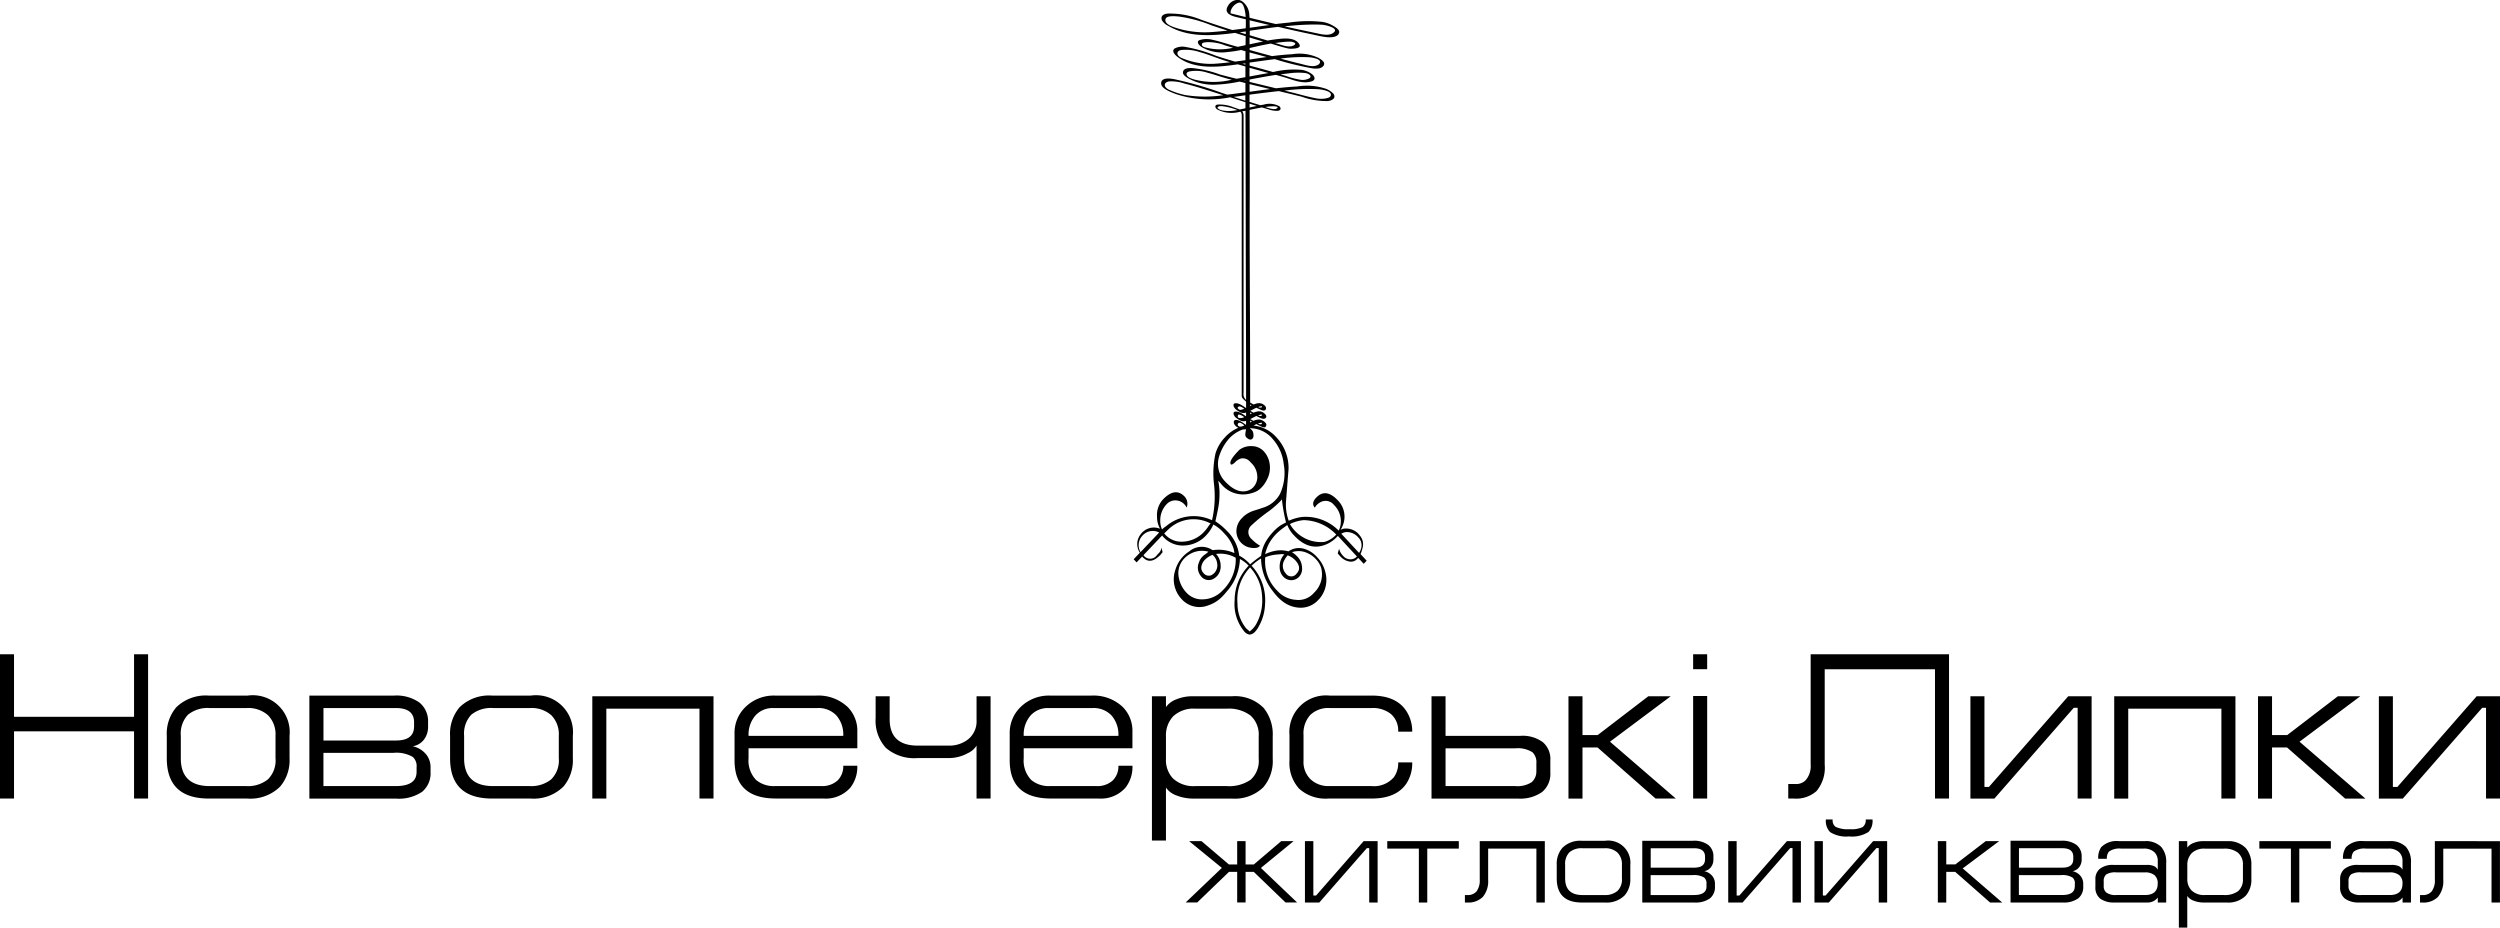<?xml version="1.0" encoding="UTF-8"?>
<svg xmlns="http://www.w3.org/2000/svg" width="318" height="118" viewBox="0 0 318 118">
  <path id="logo-footer" d="M251.323,213.113a1.954,1.954,0,0,1,1.509.694,1.392,1.392,0,0,1,.364,1.326,1.955,1.955,0,0,1-.273.636l-2.263-2.441a1.382,1.382,0,0,1,.663-.215Zm-6.728,39.32h-1.576l-3.477,2.96h-1.055v-2.96h-1.07v2.96h-1.055l-3.477-2.96h-1.576l4.161,3.4-4.607,4.4h1.471l4.042-3.895h1.041v3.895h1.07v-3.895h1.041l4.042,3.895h1.472l-4.608-4.393,4.162-3.412Zm2.854,6.918h-.343v-6.918h-1.07v7.805h1.827l6.049-6.92h.3v6.92h1.07v-7.805H253.5l-6.049,6.918Zm9.065-5.969h4.013v6.856h1.07v-6.856h4.012v-.949h-9.1v.949Zm11.756,3.915a2.364,2.364,0,0,1-.394,1.509,1.438,1.438,0,0,1-1.181.481h-.312v.951h.312a2.575,2.575,0,0,0,1.97-.719,3.1,3.1,0,0,0,.676-2.188v-3.949h6.137v6.856h1.071v-7.805h-8.279V257.3Zm15.948-4.912h-2.944a3.214,3.214,0,0,0-2.481.886,3.1,3.1,0,0,0-.729,2.185v1.71q0,3.072,3.21,3.072H284.2a3.223,3.223,0,0,0,2.512-.919,3.1,3.1,0,0,0,.713-2.153v-1.71a2.82,2.82,0,0,0-3.209-3.072Zm2.14,4.781a2.024,2.024,0,0,1-.587,1.615,2.434,2.434,0,0,1-1.643.506h-2.78q-2.214,0-2.214-2.121v-1.71a2.1,2.1,0,0,1,.55-1.615,2.384,2.384,0,0,1,1.664-.507h2.795a2.285,2.285,0,0,1,1.642.546,2.075,2.075,0,0,1,.572,1.576v1.71Zm10.478-.919a1.341,1.341,0,0,0,.839-.5,1.592,1.592,0,0,0,.32-1.021v-.317a1.834,1.834,0,0,0-.646-1.488,3.036,3.036,0,0,0-1.97-.538h-6.434v7.853h6.6a3.15,3.15,0,0,0,2.007-.523,1.83,1.83,0,0,0,.639-1.5v-.349a1.553,1.553,0,0,0-.312-.965,1.8,1.8,0,0,0-1.04-.649Zm-6.822-2.914h5.515q1.4,0,1.4,1.076v.317q0,1.076-1.368,1.076h-5.543v-2.47Zm7.1,4.877q0,1.076-1.605,1.076h-5.5v-2.533h5.336a2.479,2.479,0,0,1,1.486.317.955.955,0,0,1,.282.791v.349Zm4.177,1.139h-.343v-6.918h-1.07v7.805h1.828l6.049-6.92h.3v6.92h1.07v-7.805h-1.784l-6.048,6.918Zm10.967,0h-.342v-6.918h-1.069v7.805h1.828l6.049-6.92h.3v6.92h1.07v-7.805h-1.784l-6.049,6.918Zm4.719-8.708a3.29,3.29,0,0,1-1.642.269,3.635,3.635,0,0,1-1.8-.3,1.025,1.025,0,0,1-.372-.934h-.862a2.021,2.021,0,0,0,.534,1.6,3.806,3.806,0,0,0,2.408.554,3.92,3.92,0,0,0,2.482-.57,2.037,2.037,0,0,0,.505-1.583h-.862a1.088,1.088,0,0,1-.394.966Zm17.367,1.79h-1.709l-3.864,2.96h-1.159v-2.96h-1.071v7.805h1.071v-3.895h1.144l4.429,3.895h1.545l-5.024-4.338,4.637-3.467Zm9.333,3.815a1.345,1.345,0,0,0,.84-.5,1.6,1.6,0,0,0,.319-1.021v-.317a1.832,1.832,0,0,0-.647-1.488,3.034,3.034,0,0,0-1.97-.538H335.79v7.853h6.6a3.147,3.147,0,0,0,2.006-.523,1.83,1.83,0,0,0,.64-1.5v-.349a1.561,1.561,0,0,0-.312-.965,1.807,1.807,0,0,0-1.041-.649Zm-6.821-2.914h5.514q1.4,0,1.4,1.076v.317q0,1.076-1.367,1.076H336.86v-2.47Zm7.1,4.877q0,1.076-1.606,1.076h-5.5v-2.533H342.2a2.475,2.475,0,0,1,1.486.317.953.953,0,0,1,.282.791v.349Zm8.858-5.779h-3.227a2.76,2.76,0,0,0-2.272.775,2.378,2.378,0,0,0-.371,1.473h1.1a1.285,1.285,0,0,1,.266-.919,2.271,2.271,0,0,1,1.546-.38H352.7a1.9,1.9,0,0,1,1.4.472,1.52,1.52,0,0,1,.416,1.133v1.087a1,1,0,0,0-.4-.428,2.057,2.057,0,0,0-.964-.189h-4.281a2.589,2.589,0,0,0-1.754.522,1.668,1.668,0,0,0-.535,1.314v.95a1.791,1.791,0,0,0,.624,1.512,2.976,2.976,0,0,0,1.843.483h4.16a1.567,1.567,0,0,0,1.309-.634v.634h1.07v-5.057a2.85,2.85,0,0,0-.641-2.022,2.788,2.788,0,0,0-2.123-.726Zm.058,6.855h-3.625a1.983,1.983,0,0,1-1.294-.332,1.05,1.05,0,0,1-.312-.839v-.57a1.077,1.077,0,0,1,.32-.879,2.185,2.185,0,0,1,1.287-.261h3.625a1.863,1.863,0,0,1,1.22.349,1.327,1.327,0,0,1,.416,1.076q0,1.457-1.636,1.456Zm10.42-6.855h-2.971a3.174,3.174,0,0,0-1.273.241,1.722,1.722,0,0,0-.78.581v-.822h-1.07v11h1.07V259.4a1.617,1.617,0,0,0,.8.6,3.491,3.491,0,0,0,1.335.238H363.3a3.132,3.132,0,0,0,2.392-.853,3.063,3.063,0,0,0,.73-2.18V255.5a3.193,3.193,0,0,0-.685-2.163,3.068,3.068,0,0,0-2.437-.9Zm2.052,4.771a1.929,1.929,0,0,1-.61,1.594,2.875,2.875,0,0,1-1.829.489H360.52a2.285,2.285,0,0,1-1.723-.6,2.041,2.041,0,0,1-.522-1.484V255.5a2.122,2.122,0,0,1,.558-1.539,2.273,2.273,0,0,1,1.7-.576h2.376a2.759,2.759,0,0,1,1.812.521,1.957,1.957,0,0,1,.627,1.593V257.2Zm2.095-3.822h4.013v6.856h1.07v-6.856h4.011v-.949h-9.094v.949Zm16.511-.949h-3.224a2.764,2.764,0,0,0-2.274.775,2.383,2.383,0,0,0-.372,1.473h1.1a1.292,1.292,0,0,1,.266-.919,2.271,2.271,0,0,1,1.546-.38h2.838a1.908,1.908,0,0,1,1.4.472,1.52,1.52,0,0,1,.417,1.133v1.087a1.012,1.012,0,0,0-.4-.428,2.061,2.061,0,0,0-.964-.189H380a2.586,2.586,0,0,0-1.754.522,1.668,1.668,0,0,0-.535,1.314v.95a1.791,1.791,0,0,0,.625,1.512,2.978,2.978,0,0,0,1.845.483h4.159a1.636,1.636,0,0,0,1-.317,1.749,1.749,0,0,0,.314-.317v.634h1.069v-5.057a2.847,2.847,0,0,0-.64-2.022,2.792,2.792,0,0,0-2.126-.726Zm.061,6.855h-3.628a1.978,1.978,0,0,1-1.291-.332,1.05,1.05,0,0,1-.313-.839v-.57a1.075,1.075,0,0,1,.321-.879,2.168,2.168,0,0,1,1.283-.261h3.628a1.865,1.865,0,0,1,1.219.349,1.327,1.327,0,0,1,.417,1.076q0,1.457-1.636,1.456Zm5.751-6.855V257.3a2.364,2.364,0,0,1-.393,1.509,1.441,1.441,0,0,1-1.183.481h-.311v.951h.311a2.571,2.571,0,0,0,1.97-.719,3.1,3.1,0,0,0,.677-2.188v-3.949h6.137v6.856h1.072v-7.805ZM97.1,236.61H81.832v-7.947H80.048v18.35h1.784v-8.554H97.1v8.554h1.785v-18.35H97.1v7.947Zm14.424-2.693h-4.907a5.361,5.361,0,0,0-4.139,1.479,5.173,5.173,0,0,0-1.214,3.643v2.851q0,5.123,5.353,5.123H111.5a5.374,5.374,0,0,0,4.189-1.531,5.167,5.167,0,0,0,1.19-3.591v-2.851a4.7,4.7,0,0,0-5.354-5.122Zm3.57,7.973a3.374,3.374,0,0,1-.98,2.693,4.061,4.061,0,0,1-2.738.845H106.74q-3.694,0-3.693-3.538v-2.851a3.507,3.507,0,0,1,.916-2.693,3.981,3.981,0,0,1,2.776-.845H111.4a3.81,3.81,0,0,1,2.738.911,3.461,3.461,0,0,1,.955,2.627v2.851Zm17.472-1.531a2.235,2.235,0,0,0,1.4-.831,2.663,2.663,0,0,0,.533-1.7V237.3a3.054,3.054,0,0,0-1.078-2.482,5.053,5.053,0,0,0-3.283-.9H119.4v13.1h11.005a5.251,5.251,0,0,0,3.345-.871,3.056,3.056,0,0,0,1.065-2.508v-.581a2.59,2.59,0,0,0-.52-1.61,3.014,3.014,0,0,0-1.735-1.083ZM121.189,235.5h9.2q2.328,0,2.329,1.8v.528q0,1.795-2.281,1.8h-9.244V235.5Zm11.847,8.132q0,1.8-2.677,1.795h-9.17V241.2h8.9a4.125,4.125,0,0,1,2.478.528,1.592,1.592,0,0,1,.471,1.32v.581Zm14.523-9.716h-4.907a5.363,5.363,0,0,0-4.14,1.479,5.176,5.176,0,0,0-1.214,3.643v2.851q0,5.123,5.354,5.123h4.882a5.374,5.374,0,0,0,4.189-1.531,5.167,5.167,0,0,0,1.19-3.591v-2.851a4.7,4.7,0,0,0-5.353-5.122Zm3.569,7.973a3.377,3.377,0,0,1-.979,2.693,4.064,4.064,0,0,1-2.739.845h-4.634q-3.693,0-3.693-3.538v-2.851a3.5,3.5,0,0,1,.917-2.693,3.981,3.981,0,0,1,2.775-.845h4.659a3.812,3.812,0,0,1,2.739.911,3.463,3.463,0,0,1,.954,2.627v2.851Zm4.262,5.123h1.784V235.58h11.847v11.433h1.784V234H155.39v13.017Zm32.392-11.722a5.414,5.414,0,0,0-3.94-1.373h-5.155a5.144,5.144,0,0,0-3.866,1.5,4.56,4.56,0,0,0-1.339,3.3v3.433q0,4.857,5.254,4.858h6.023a4.176,4.176,0,0,0,3.445-1.373,4.253,4.253,0,0,0,.892-2.8h-1.785a2.518,2.518,0,0,1-.719,1.874,2.9,2.9,0,0,1-2.132.713h-5.8a3.492,3.492,0,0,1-2.429-.765,3.563,3.563,0,0,1-.967-2.773v-1.267H189.1v-2.112a4.28,4.28,0,0,0-1.314-3.221Zm-12.515,3.749a3.691,3.691,0,0,1,.868-2.587,2.935,2.935,0,0,1,2.28-.951h5.6a3.119,3.119,0,0,1,2.429.951,3.694,3.694,0,0,1,.867,2.587Zm29-1.967a2.918,2.918,0,0,1-1.091,2.419,3.856,3.856,0,0,1-2.479.788h-3.915q-3.569,0-3.569-3.365V234h-1.785v2.763a5.156,5.156,0,0,0,1.3,3.8,5.525,5.525,0,0,0,4.052,1.3h3.915a5.018,5.018,0,0,0,2.479-.634,2.472,2.472,0,0,0,1.091-.951v6.733h1.784V234h-1.784v3.076Zm18.513-1.781a5.414,5.414,0,0,0-3.94-1.373h-5.155a5.144,5.144,0,0,0-3.866,1.5,4.56,4.56,0,0,0-1.338,3.3v3.433q0,4.857,5.254,4.858h6.023a4.178,4.178,0,0,0,3.445-1.373,4.256,4.256,0,0,0,.892-2.8h-1.784a2.523,2.523,0,0,1-.719,1.874,2.9,2.9,0,0,1-2.132.713h-5.8a3.493,3.493,0,0,1-2.429-.765,3.565,3.565,0,0,1-.967-2.773v-1.267h13.829v-2.112a4.281,4.281,0,0,0-1.314-3.221Zm-12.515,3.749a3.691,3.691,0,0,1,.868-2.587,2.936,2.936,0,0,1,2.28-.951h5.6a3.122,3.122,0,0,1,2.429.951,3.7,3.7,0,0,1,.867,2.587Zm19.43,7.577a5.864,5.864,0,0,0,2.23.4h4.809a5.224,5.224,0,0,0,3.99-1.422,5.106,5.106,0,0,0,1.214-3.637v-2.846a5.336,5.336,0,0,0-1.14-3.61,5.121,5.121,0,0,0-4.064-1.5h-4.957a5.3,5.3,0,0,0-2.119.4,2.844,2.844,0,0,0-1.3.97V234h-1.785v18.349h1.785v-6.732a2.694,2.694,0,0,0,1.338,1Zm-1.338-7.508a3.537,3.537,0,0,1,.929-2.567,3.785,3.785,0,0,1,2.838-.962h3.966a4.607,4.607,0,0,1,3.023.87,3.267,3.267,0,0,1,1.041,2.659v2.844a3.214,3.214,0,0,1-1.017,2.66,4.8,4.8,0,0,1-3.048.815H232.1a3.822,3.822,0,0,1-2.875-1,3.408,3.408,0,0,1-.867-2.475v-2.844Zm30.583,6a4.727,4.727,0,0,0,.743-2.693H257.9a3.067,3.067,0,0,1-.545,1.874,3.318,3.318,0,0,1-2.85,1.136h-5.427a3.272,3.272,0,0,1-2.306-.845,3.069,3.069,0,0,1-.916-2.375v-3.275a3.478,3.478,0,0,1,.868-2.561,3.307,3.307,0,0,1,2.453-.871h5.354a3.655,3.655,0,0,1,2.466.779,2.785,2.785,0,0,1,.9,2.231h1.785a4.667,4.667,0,0,0-.794-2.694q-1.287-1.9-4.361-1.9h-5.353a4.654,4.654,0,0,0-5.105,5.016v3.275a4.859,4.859,0,0,0,1.227,3.55,5,5,0,0,0,3.73,1.255h5.5q3.121,0,4.411-1.9Zm18.315-3.01a2.819,2.819,0,0,0-.942-2.244,4.3,4.3,0,0,0-2.874-.818h-9.517V234h-1.785v13.017h11a4.855,4.855,0,0,0,3.061-.832,2.986,2.986,0,0,0,1.052-2.495V242.1Zm-1.784,1.373a1.812,1.812,0,0,1-.583,1.452,3.334,3.334,0,0,1-2.119.5h-8.847v-4.8h8.871a3.488,3.488,0,0,1,2.182.5,1.75,1.75,0,0,1,.5,1.4v.951Zm5.874-2.957h1.908l7.386,6.5h2.576l-8.377-7.234L292.568,234h-2.85l-6.444,4.937h-1.933V234h-1.784v13.017h1.784v-6.5Zm14.076-9.953H297.2v-1.9h-1.785v1.9Zm0,16.449H297.2V233.97h-1.785v13.043Zm16.73-4.337V230.564h14.028v16.449h1.785v-18.35h-17.6v14.016a2.72,2.72,0,0,1-.645,2.01,1.693,1.693,0,0,1-1.263.477h-.942v1.848h.718a3.887,3.887,0,0,0,2.876-.953,4.625,4.625,0,0,0,1.041-3.385Zm31.674-7.2h.5v11.538H346.1V234h-2.974L333.04,245.534h-.57V234h-1.785v13.017h3.049l10.087-11.538Zm6.938.105h11.847v11.433h1.786V234H348.976v13.017h1.784V235.58Zm18.291,4.937h1.909l7.385,6.5h2.577l-8.377-7.234L380.278,234h-2.851l-6.443,4.937h-1.933V234h-1.784v13.017h1.784v-6.5Zm26.717-5.042h.5v11.538h1.783V234h-2.974l-10.087,11.538h-.57V234h-1.784v13.017h3.049l10.086-11.538ZM245.929,211.6a5.857,5.857,0,0,1,4.089,1.834,3.212,3.212,0,0,1-1.516.939,4.542,4.542,0,0,1-4.376-2.278,4.957,4.957,0,0,1,1.8-.5Zm-5.365-12.391c.034.179-.118.223-.273.192a.853.853,0,0,1-.225-.084,1.593,1.593,0,0,1,.5-.107Zm0-1.046c.025.173-.126.21-.274.179a.886.886,0,0,1-.207-.072,1.625,1.625,0,0,1,.481-.107Zm.016-1.058a.146.146,0,0,1-.014.093c-.058.108-.233.1-.332.075l-.135-.062a1.539,1.539,0,0,1,.481-.105Zm1-38.13a4.081,4.081,0,0,1,.509-.017c.078,0,.438.02.468.116.011.034-.032.087-.051.108-.264.3-1.052.026-1.509-.135.194-.029.387-.053.583-.072Zm6.067-2.195a5.127,5.127,0,0,1,.868.134c.235.059.733.206.814.486a.352.352,0,0,1-.032.255c-.105.224-.5.274-.709.317a3.588,3.588,0,0,1-1.391-.081c-1.009-.2-2-.5-3-.742l-.767-.186a23.611,23.611,0,0,1,4.214-.181Zm-3.609-2.018a8.227,8.227,0,0,1,2.059-.031,1.272,1.272,0,0,1,.268.072c.126.05.358.168.383.328a.311.311,0,0,1-.138.257,1.808,1.808,0,0,1-1.276.17,10.416,10.416,0,0,1-1.7-.456c-.235-.069-.47-.135-.706-.2.367-.052.736-.1,1.1-.138Zm2.478-2.046a4.127,4.127,0,0,1,.921.166c.181.053.521.2.526.441a.45.45,0,0,1-.245.345c-.627.4-1.607.031-2.265-.126-.848-.2-1.692-.426-2.535-.649a19.75,19.75,0,0,1,3.6-.178Zm-3.348-1.926a7.392,7.392,0,0,1,1.072-.05,1.078,1.078,0,0,1,.236.039c.086.023.312.1.33.214.013.083-.114.169-.168.2-.608.376-1.571-.049-2.193-.228l-.195-.056c.305-.048.612-.089.919-.12Zm3.243-2.215a16.382,16.382,0,0,1,1.838.012,4.158,4.158,0,0,1,.831.175c.2.062.745.25.782.511.019.138-.118.265-.211.336-.56.435-1.538.184-2.165.049-.748-.161-1.5-.312-2.243-.473-.6-.128-1.2-.262-1.794-.4.986-.1,1.973-.183,2.963-.213Zm-5.7,2.149c-.575.107-1.148.228-1.72.352,0-.246,0-.491,0-.738v-.131q.859.261,1.718.516Zm.8-2.1c-.834.11-1.667.23-2.5.347,0-.317,0-.634-.018-.951q1.257.3,2.517.6Zm-2.519,3.48c.6.164,1.208.325,1.812.49l.355.1c-.724.1-1.447.212-2.171.322,0-.3,0-.607,0-.91Zm-.007,1.955.5.138,1.917.532-.132.023c-.764.132-1.525.273-2.287.416q0-.555.005-1.11Zm-.68-6.5-1.219-.3-.518-.126a.438.438,0,0,0,.016-.132.727.727,0,0,1,0-.122,1.58,1.58,0,0,1,.768-.992c.433-.244.711-.1.891.367a4.448,4.448,0,0,1,.251,1.346l-.19-.046Zm-3.819,1.931a12.148,12.148,0,0,1-4.611-.431c-.437-.14-1.807-.508-1.564-1.227.159-.472,1.365-.314,1.729-.286a17.332,17.332,0,0,1,4.128,1.122q1.012.34,2.029.661c-.569.064-1.139.119-1.71.162Zm-.989,2.014c-.159-.048-.44-.108-.533-.263a.292.292,0,0,1-.019-.235c.043-.163.413-.182.54-.2a5.747,5.747,0,0,1,2.4.406q.507.156,1.015.3a7.1,7.1,0,0,1-3.4-.012Zm1.426,2.014a9.389,9.389,0,0,1-4.586-.714,1.027,1.027,0,0,1-.419-.311.444.444,0,0,1-.094-.334c.042-.234.3-.332.494-.363a5.588,5.588,0,0,1,2.341.269c1.12.309,2.193.778,3.3,1.118q.286.088.573.173c-.537.066-1.074.122-1.613.163Zm1.7,2.085a9.731,9.731,0,0,1-4.651-.049c-.325-.1-.932-.266-.994-.691-.03-.2.217-.293.357-.337a4.6,4.6,0,0,1,2.353.176c.849.215,1.674.525,2.522.746.175.046.35.09.526.135l-.113.02Zm1.833.142-.147-.036.147-.029v.065Zm-2.96,1.824a15.9,15.9,0,0,1-4.661-.038,9.821,9.821,0,0,1-2.013-.647,1.25,1.25,0,0,1-.493-.342.464.464,0,0,1-.117-.36c.046-.263.371-.364.581-.394a5.3,5.3,0,0,1,1.932.282c1.017.252,2.02.562,3.022.875q.955.3,1.9.606l-.155.018Zm2.593-4.02.371-.052v.156l-.37-.1Zm-1.107,4.216,1.2-.169.273-.037q0,.341,0,.682-.739-.237-1.479-.476Zm.2,1.718a4.312,4.312,0,0,1-1.739-.024,1.34,1.34,0,0,1-.284-.107c-.066-.033-.238-.128-.243-.219,0-.048.047-.09.08-.113.209-.148.608-.063.845-.034a8.02,8.02,0,0,1,1.606.451l-.266.048Zm.724,38.086c-.244.058-.61-.26-.313-.406.22-.108.516.128.725.273a2.923,2.923,0,0,1-.412.133Zm.3.973c-.159.066-.562.143-.685-.02a.292.292,0,0,1,0-.268c.093-.25.625.131.749.208l.049.031-.113.048Zm-3.327,18.6a1.418,1.418,0,0,1-.38,1.19,1.517,1.517,0,0,1-.4.284.848.848,0,0,1-.972-.293.969.969,0,0,1-.221-.994,1.565,1.565,0,0,1,.417-.7,2.616,2.616,0,0,1,.958-.611,1.643,1.643,0,0,1,.594,1.128Zm.851,3.226-.166.174a3.547,3.547,0,0,1-2.532,1.133,2.631,2.631,0,0,1-2-.784,3.754,3.754,0,0,1-1.1-2.566,2.725,2.725,0,0,1,.776-1.871,2.964,2.964,0,0,1,.831-.611,3.028,3.028,0,0,1,2.216-.23,2.872,2.872,0,0,1-.384.32,2.582,2.582,0,0,0-.385.317,1.818,1.818,0,0,0-.419.7,1.669,1.669,0,0,0,.219,1.743,1.235,1.235,0,0,0,1.7.32,1.733,1.733,0,0,0,.373-.306,1.8,1.8,0,0,0,.454-1.354,2.148,2.148,0,0,0-.583-1.449,3.948,3.948,0,0,1,2.5.479,5.443,5.443,0,0,1-1.492,3.983Zm4.86,1.023a6.116,6.116,0,0,1-.744,3.413,2.845,2.845,0,0,1-.458.615c-.084.088-.209.2-.375.351a5.27,5.27,0,0,0-.428-.374,4.946,4.946,0,0,1-1.126-3.164,5.951,5.951,0,0,1,1.6-4.621,5.873,5.873,0,0,1,1.532,3.781Zm4.21-4.694q.882.954.176,1.7a.825.825,0,0,1-1.367-.008,1.429,1.429,0,0,1-.2-1.678,2.72,2.72,0,0,1,.438-.637,2.638,2.638,0,0,1,.951.623Zm-3.807-.376a5.1,5.1,0,0,1,1.72-.363h0a1.865,1.865,0,0,1,.7,0,2.541,2.541,0,0,0-.312.418,2.388,2.388,0,0,0-.276,1.279,1.7,1.7,0,0,0,.429,1.1,1.412,1.412,0,0,0,1.021.483,1.363,1.363,0,0,0,1.048-.47,1.488,1.488,0,0,0,.339-1.188,2.019,2.019,0,0,0-.512-1.259,3.4,3.4,0,0,0-.761-.646,2.616,2.616,0,0,1,2.027.146h0a3.192,3.192,0,0,1,1.011.733,2.923,2.923,0,0,1,.657,1.065,3.212,3.212,0,0,1-.866,3.191l-.168.176a2.576,2.576,0,0,1-2.188.745,3.47,3.47,0,0,1-2.344-1.15,5.268,5.268,0,0,1-1.527-4.265Zm-1.924-19.429.187.11c-.062.028-.126.057-.187.087v-.2Zm0,1.006c.071.045.142.088.214.131-.071.032-.143.065-.215.1,0-.076,0-.153,0-.23Zm0,1.041.222.13c-.075.035-.15.072-.223.11,0-.08,0-.16,0-.241Zm-.058-40.312c.3.1.607.192.911.286-.309.061-.618.127-.927.2,0-.162,0-.325,0-.487l.017.006Zm-.019-2.489q1.307.318,2.613.63c-.872.105-1.744.224-2.614.344q0-.487,0-.974Zm-1.262-6.592q.389-.053.777-.107l0,.344-.773-.237Zm.5,45.851V180.844c0-7.048,0-13.75,0-20.8a1.01,1.01,0,0,0-.165-.459c.076-.016.334-.035.41-.05,0,.073,0,.146,0,.219.029,7.733.026,15.858.05,23.92.012,4.214.033,8.428.026,12.641a1,1,0,0,1-.321-.908Zm-.74,4.081a.2.2,0,0,1,.066-.2c.2-.207.574.1.772.282-.205.093-.513.209-.7.107a.319.319,0,0,1-.139-.184Zm-2.527,10.785a10.039,10.039,0,0,0,.2-2.447,8.166,8.166,0,0,0-.159-1.237l.288.311a3.6,3.6,0,0,0,4.008,1.26,2.47,2.47,0,0,0,1.226-.719,3.584,3.584,0,0,0,.669-.966,3.232,3.232,0,0,0,.363-1.962,2.947,2.947,0,0,0-.737-1.636,2.093,2.093,0,0,0-1.559-.683,2.42,2.42,0,0,0-1.586.488l-.187.2q-1.21,1.271-.859,1.648.146.069.5-.262a1.785,1.785,0,0,1,.77-.5,1.224,1.224,0,0,1,1.134.38l.373.4a2.486,2.486,0,0,1,.57,1.678,1.919,1.919,0,0,1-.5,1.188,1.5,1.5,0,0,1-.52.372q-1.475.632-3.12-1.145a3.191,3.191,0,0,1-.749-3.024,6.183,6.183,0,0,1,1.275-2.353l.014-.015a4.319,4.319,0,0,1,1.76-1.172,1.215,1.215,0,0,0,.4-.048c-.006.306-.215.815.048,1.055.2.184.474.395.732.2s.185-.66.1-.924a.946.946,0,0,0-.358-.391c0-.018,0-.034,0-.051l.04,0a3.791,3.791,0,0,1,2.85,1.384,5.718,5.718,0,0,1,1.389,3.186,6.343,6.343,0,0,1-.476,3.79h0a3.649,3.649,0,0,1-1.915,1.664c-.454.158-.919.312-1.389.455a3.691,3.691,0,0,0-1.328.74l-.084.089-.084.088a2.372,2.372,0,0,0-.743,1.661,2.1,2.1,0,0,0,.562,1.468,2.147,2.147,0,0,0,1.383.693q.827.093,1.056-.28a4.742,4.742,0,0,1-1.07-.844,1.146,1.146,0,0,1,.01-1.764,19.732,19.732,0,0,1,2.183-1.772,12.2,12.2,0,0,0,1.393-1.206l.167-.175a.433.433,0,0,0,.105-.154,19.741,19.741,0,0,0,.522,2.957c-.166.089-.359.191-.582.306a5.359,5.359,0,0,0-.977.81,7.653,7.653,0,0,0-.959,1.229,4.8,4.8,0,0,0-.653,1.915,12.561,12.561,0,0,0-1.392,1.072,4.731,4.731,0,0,0-1.236-1.022l-.146-.068a.4.4,0,0,1-.021-.11,5.264,5.264,0,0,0-1.555-3.054,8,8,0,0,0-1.465-1.221q.17-.749.319-1.475Zm-6.287,2.5h0a4.617,4.617,0,0,1,5.222-.807.858.858,0,0,1,.137.064,4.792,4.792,0,0,0-.347.466,3.816,3.816,0,0,1-.356.46,3.93,3.93,0,0,1-3.195,1.392,2.769,2.769,0,0,1-2-1.05c.014-.015.193-.189.54-.525Zm-3.556,2.91a1.789,1.789,0,0,1,.322-2.182,1.747,1.747,0,0,1,2.053-.318l-1.188,1.25-1.187,1.25Zm12.3-70.245h-.036a1.422,1.422,0,0,0-1.122.736c-.457.709-.007,1.1.621,1.32.124.043.25.077.377.109l1.256.3c.008.38,0,.761-.011,1.141-.569.078-1.139.154-1.709.223-1.311-.412-2.618-.84-3.916-1.294a10.557,10.557,0,0,0-4.274-.8c-.466.037-1.01.253-.753.867a1.831,1.831,0,0,0,.789.691c2.413,1.42,5.266,1.3,7.917.975.2-.023.391-.048.586-.074l.2.063c.383.12.767.236,1.151.354,0,.38-.01.761-.014,1.141l-.377.083-.616.133-.719-.2c-.809-.227-1.606-.5-2.427-.679a2.971,2.971,0,0,0-1.714.025c-.344.146-.211.435-.012.646a1.713,1.713,0,0,0,.277.236,5.057,5.057,0,0,0,3.279.633,16.459,16.459,0,0,0,1.74-.258l.562.155q0,.567-.006,1.135c-.44.065-.881.129-1.321.187-.8-.232-1.6-.474-2.4-.735a19.008,19.008,0,0,0-3.846-1.123,2.109,2.109,0,0,0-1.459.2c-.284.22-.13.53.059.751a2.2,2.2,0,0,0,.326.3c2.066,1.587,4.936,1.338,7.324,1l.347-.049q.483.138.966.274,0,.679,0,1.358-.557.1-1.115.206c-.715-.176-1.431-.355-2.142-.551a14.28,14.28,0,0,0-3.511-.814c-.38-.008-1.1-.023-1.174.515-.05.384.45.651.706.81a6.447,6.447,0,0,0,3.567.78,17.61,17.61,0,0,0,2.917-.383c.251.063.5.124.752.185q0,.587,0,1.174c-.772.106-1.543.211-2.315.3l-.69-.224a47.688,47.688,0,0,0-6.016-1.736c-.47-.086-1.653-.285-1.7.494,0,.012,0,.024,0,.036,0,.444.548.766.873.933.181.093.367.174.554.249.137.056.277.107.414.163a13.429,13.429,0,0,0,6.933.421q.975.316,1.95.629,0,.385,0,.768c-.851.186-.183.045-.73.154q-.391-.147-.787-.279a4.694,4.694,0,0,0-2-.347c-.428.049-.371.421-.072.62a3.934,3.934,0,0,0,2.934.284.572.572,0,0,1,.18.407c.013.43,0,.861,0,1.291v34.316a.621.621,0,0,0,.2.543,3.887,3.887,0,0,0,.357.32q0,.4,0,.8l-.029.012c-.387-.272-.921-.675-1.395-.585a.211.211,0,0,0-.161.112.445.445,0,0,0,.055.363.938.938,0,0,0,.175.243,2.89,2.89,0,0,0,.674.44.9.9,0,0,0,.68.01c0,.075,0,.151,0,.227s0,.152,0,.228l-.027.014c-.384-.269-.917-.667-1.388-.578a.213.213,0,0,0-.161.112.442.442,0,0,0,.055.363.932.932,0,0,0,.174.242,2.887,2.887,0,0,0,.665.435.9.9,0,0,0,.678.009l0,.471-.024.012-.029.014a4.461,4.461,0,0,0-.7-.461c-.18-.092-.564-.238-.733-.073-.112.109-.073.3-.029.431a1.14,1.14,0,0,0,.542.494,4.737,4.737,0,0,0-1.534,1.027l-.187.2a5.112,5.112,0,0,0-1.193,2.043,11.922,11.922,0,0,0-.187,3.924,13.376,13.376,0,0,1-.253,4.563,5.977,5.977,0,0,0-.93-.337,5.454,5.454,0,0,0-4.933,1.117,3.136,3.136,0,0,0-.5.393,2.675,2.675,0,0,1-.222-1.171,2.935,2.935,0,0,1,.84-2.067,1.482,1.482,0,0,1,1.081-.457,1.581,1.581,0,0,1,1.218.581,1.482,1.482,0,0,1,.226.332,1.364,1.364,0,0,0-.24-1.368q-1.216-1.311-2.8.358a2.922,2.922,0,0,0-.736,2.179,3.036,3.036,0,0,0,.385,1.524,2.078,2.078,0,0,0-2.468.713,1.973,1.973,0,0,0-.1,2.336l-.79.833.371.4.708-.746.082.088q.988,1.064,2.32-.382a.488.488,0,0,0,.084-.133l.124-.129-.163-.575a1.111,1.111,0,0,1-.25.616l-.312.329a1.036,1.036,0,0,1-1.719.011l1.188-1.249,1.187-1.25a3.33,3.33,0,0,0,2.746,1.274,4.013,4.013,0,0,0,2.906-1.349,4.72,4.72,0,0,0,.773-1.12.924.924,0,0,1,.1-.2,4.934,4.934,0,0,1,1.382,1.133,4.751,4.751,0,0,1,1.189,1.947,4.967,4.967,0,0,1,.1.552,4.963,4.963,0,0,0-2.771-.369,2.46,2.46,0,0,0-2.983.158,4.181,4.181,0,0,0-1.751,2.326h0a3.672,3.672,0,0,0,.767,3.71,3.038,3.038,0,0,0,3.431.815,4.357,4.357,0,0,0,1.808-1.157,7.3,7.3,0,0,0,.5-.57,6.563,6.563,0,0,0,1.7-4.159,4.318,4.318,0,0,1,1.113.847,6.325,6.325,0,0,0-1.785,4.422,5.446,5.446,0,0,0,1.2,3.911,1.065,1.065,0,0,0,.733.434,1.116,1.116,0,0,0,.717-.425,2.611,2.611,0,0,0,.417-.614,6.076,6.076,0,0,0,.8-2.818,6.351,6.351,0,0,0-.746-3.556,6.208,6.208,0,0,0-.967-1.35,6.96,6.96,0,0,1,1.207-.921,6.826,6.826,0,0,0,1.427,4.068,8.516,8.516,0,0,0,.637.776,4.843,4.843,0,0,0,.577.534,3.78,3.78,0,0,0,2.408.887,3.016,3.016,0,0,0,2.25-1.012l.168-.175a3.705,3.705,0,0,0,.7-3.37,4.051,4.051,0,0,0-1.005-1.837,3.473,3.473,0,0,0-1.732-1.114,2.3,2.3,0,0,0-1.948.341,3.58,3.58,0,0,0-1.635-.078h0a5.019,5.019,0,0,0-1.328.431,5.646,5.646,0,0,1,.485-1.341,6,6,0,0,1,.938-1.251,7.693,7.693,0,0,1,.978-.809l.417-.306a4.03,4.03,0,0,0,.862,1.327q1.934,2.086,4.155,1.108a3.915,3.915,0,0,0,1.247-.875l.166-.176,2.429,2.619a1.1,1.1,0,0,1-.862.359,1.18,1.18,0,0,1-.857-.392,1.98,1.98,0,0,1-.552-.951l-.17.572a1.27,1.27,0,0,0,.143.2l.165.178a1.979,1.979,0,0,0,1.155.668,1.045,1.045,0,0,0,.973-.282l.167-.174.7.754.376-.395-.783-.842a3.718,3.718,0,0,0,.23-.682h0a1.707,1.707,0,0,0-.3-1.656,2.162,2.162,0,0,0-2.066-.894,1.2,1.2,0,0,0-.395.151,3.025,3.025,0,0,0,.189-.374,2.945,2.945,0,0,0-.5-3.333q-1.563-1.686-2.793-.393c-.041.045-.069.073-.084.088q-.562.68-.089,1.191a1.546,1.546,0,0,1,.231-.331,1.715,1.715,0,0,1,.373-.3,1.356,1.356,0,0,1,1.843.3,2.86,2.86,0,0,1,.812,2.564,2.163,2.163,0,0,1-.231.681,5.89,5.89,0,0,0-4.732-1.727,6.42,6.42,0,0,0-1.617.474,5.874,5.874,0,0,1-.338-2.582q.2-2.624.312-3.967a5.679,5.679,0,0,0-1.489-4,4.516,4.516,0,0,0-2.966-1.559c.122-.064.244-.127.37-.183.177.1.356.187.536.276a1.729,1.729,0,0,0,.422.137c.262.051.395-.358.227-.537a1.267,1.267,0,0,0-.806-.461,1.826,1.826,0,0,0-.766.173q-.2-.114-.4-.231l.054-.026c.246-.118.481-.254.729-.366a6.7,6.7,0,0,0,.647.306.622.622,0,0,0,.36.04.315.315,0,0,0,.235-.171c.075-.17-.058-.344-.172-.449a1.013,1.013,0,0,0-.838-.313,2.744,2.744,0,0,0-.6.168c-.139-.078-.277-.158-.415-.239l.059-.028c.241-.116.471-.252.715-.364.189.09.379.176.57.26l.045.02,0-.01a.463.463,0,0,0,.089.045c.541.2.731-.329.29-.659a1.323,1.323,0,0,0-.324-.184l-.005,0-.037-.026-.009.012a1.143,1.143,0,0,0-.674.031c-.1.028-.194.063-.288.1-.148-.08-.3-.163-.44-.25q0-3.338-.01-6.675c-.019-6.558-.073-13.115-.046-19.673.008-1.727,0-3.455,0-5.182,0-1.8-.007-3.131-.016-5.116h0v-.082q0-.25,0-.5c.478-.1.954-.194,1.433-.284l.143-.026c.263.08.527.16.791.237a3.39,3.39,0,0,0,1.17.2c.15-.01.365-.069.4-.253a.377.377,0,0,0-.2-.358,2.591,2.591,0,0,0-1.958-.176c-.14.02-.28.044-.42.068q-.661-.2-1.32-.409l-.05-.016q0-.459,0-.917c1.238-.164,2.478-.312,3.719-.452q1.454.351,2.907.709a9.272,9.272,0,0,0,3.36.556c.268-.035.707-.17.8-.473a.536.536,0,0,0-.156-.5,2.655,2.655,0,0,0-.867-.573,7.584,7.584,0,0,0-3.693-.307c-.905.048-1.808.131-2.71.23l-3.357-.813c0-.1,0-.2,0-.3l.18-.034c1.056-.2,2.11-.395,3.17-.559.318.089.634.177.951.268,1.144.325,2.436.955,3.629.544.57-.2.322-.69-.042-.945a2.852,2.852,0,0,0-1.264-.505,11.4,11.4,0,0,0-3.632.276l-.206-.058c-.925-.258-1.852-.51-2.778-.764,0-.127,0-.252,0-.378.931-.131,1.862-.263,2.794-.387l.406-.053a38.521,38.521,0,0,0,4.779,1.172,2.764,2.764,0,0,0,.659.026,1.037,1.037,0,0,0,.732-.311.581.581,0,0,0,.108-.22c.091-.358-.479-.687-.717-.829a5.717,5.717,0,0,0-3.342-.464c-.858.045-1.713.133-2.566.241q-1.425-.383-2.848-.776c0-.085,0-.169,0-.254.594-.133,1.186-.272,1.783-.392.3-.06.6-.118.9-.173.749.221,1.491.472,2.254.634a1.519,1.519,0,0,0,.271.02,3.958,3.958,0,0,0,.437-.015c.194-.017.651-.07.725-.306a.273.273,0,0,0-.033-.214c-.463-.834-1.635-.8-2.421-.727-.546.053-1.091.131-1.633.223-.431-.127-.862-.253-1.293-.382l-.981-.295.008-.573c1.2-.17,2.4-.346,3.6-.49,1.348.315,2.7.619,4.053.9.705.145,1.4.329,2.119.408.468.052,1.516.054,1.6-.622.043-.354-.488-.65-.727-.8a3.833,3.833,0,0,0-1.455-.523,16.578,16.578,0,0,0-4.186.091c-.566.053-1.131.117-1.7.186q-.823-.193-1.648-.39c-.562-.134-1.123-.271-1.685-.407-.006-.093-.014-.186-.024-.279a2.252,2.252,0,0,0-.886-1.794,1.215,1.215,0,0,0-.654-.22Z" transform="translate(-80.048 -145.437)" fill="#000" fill-rule="evenodd"></path>
</svg>
